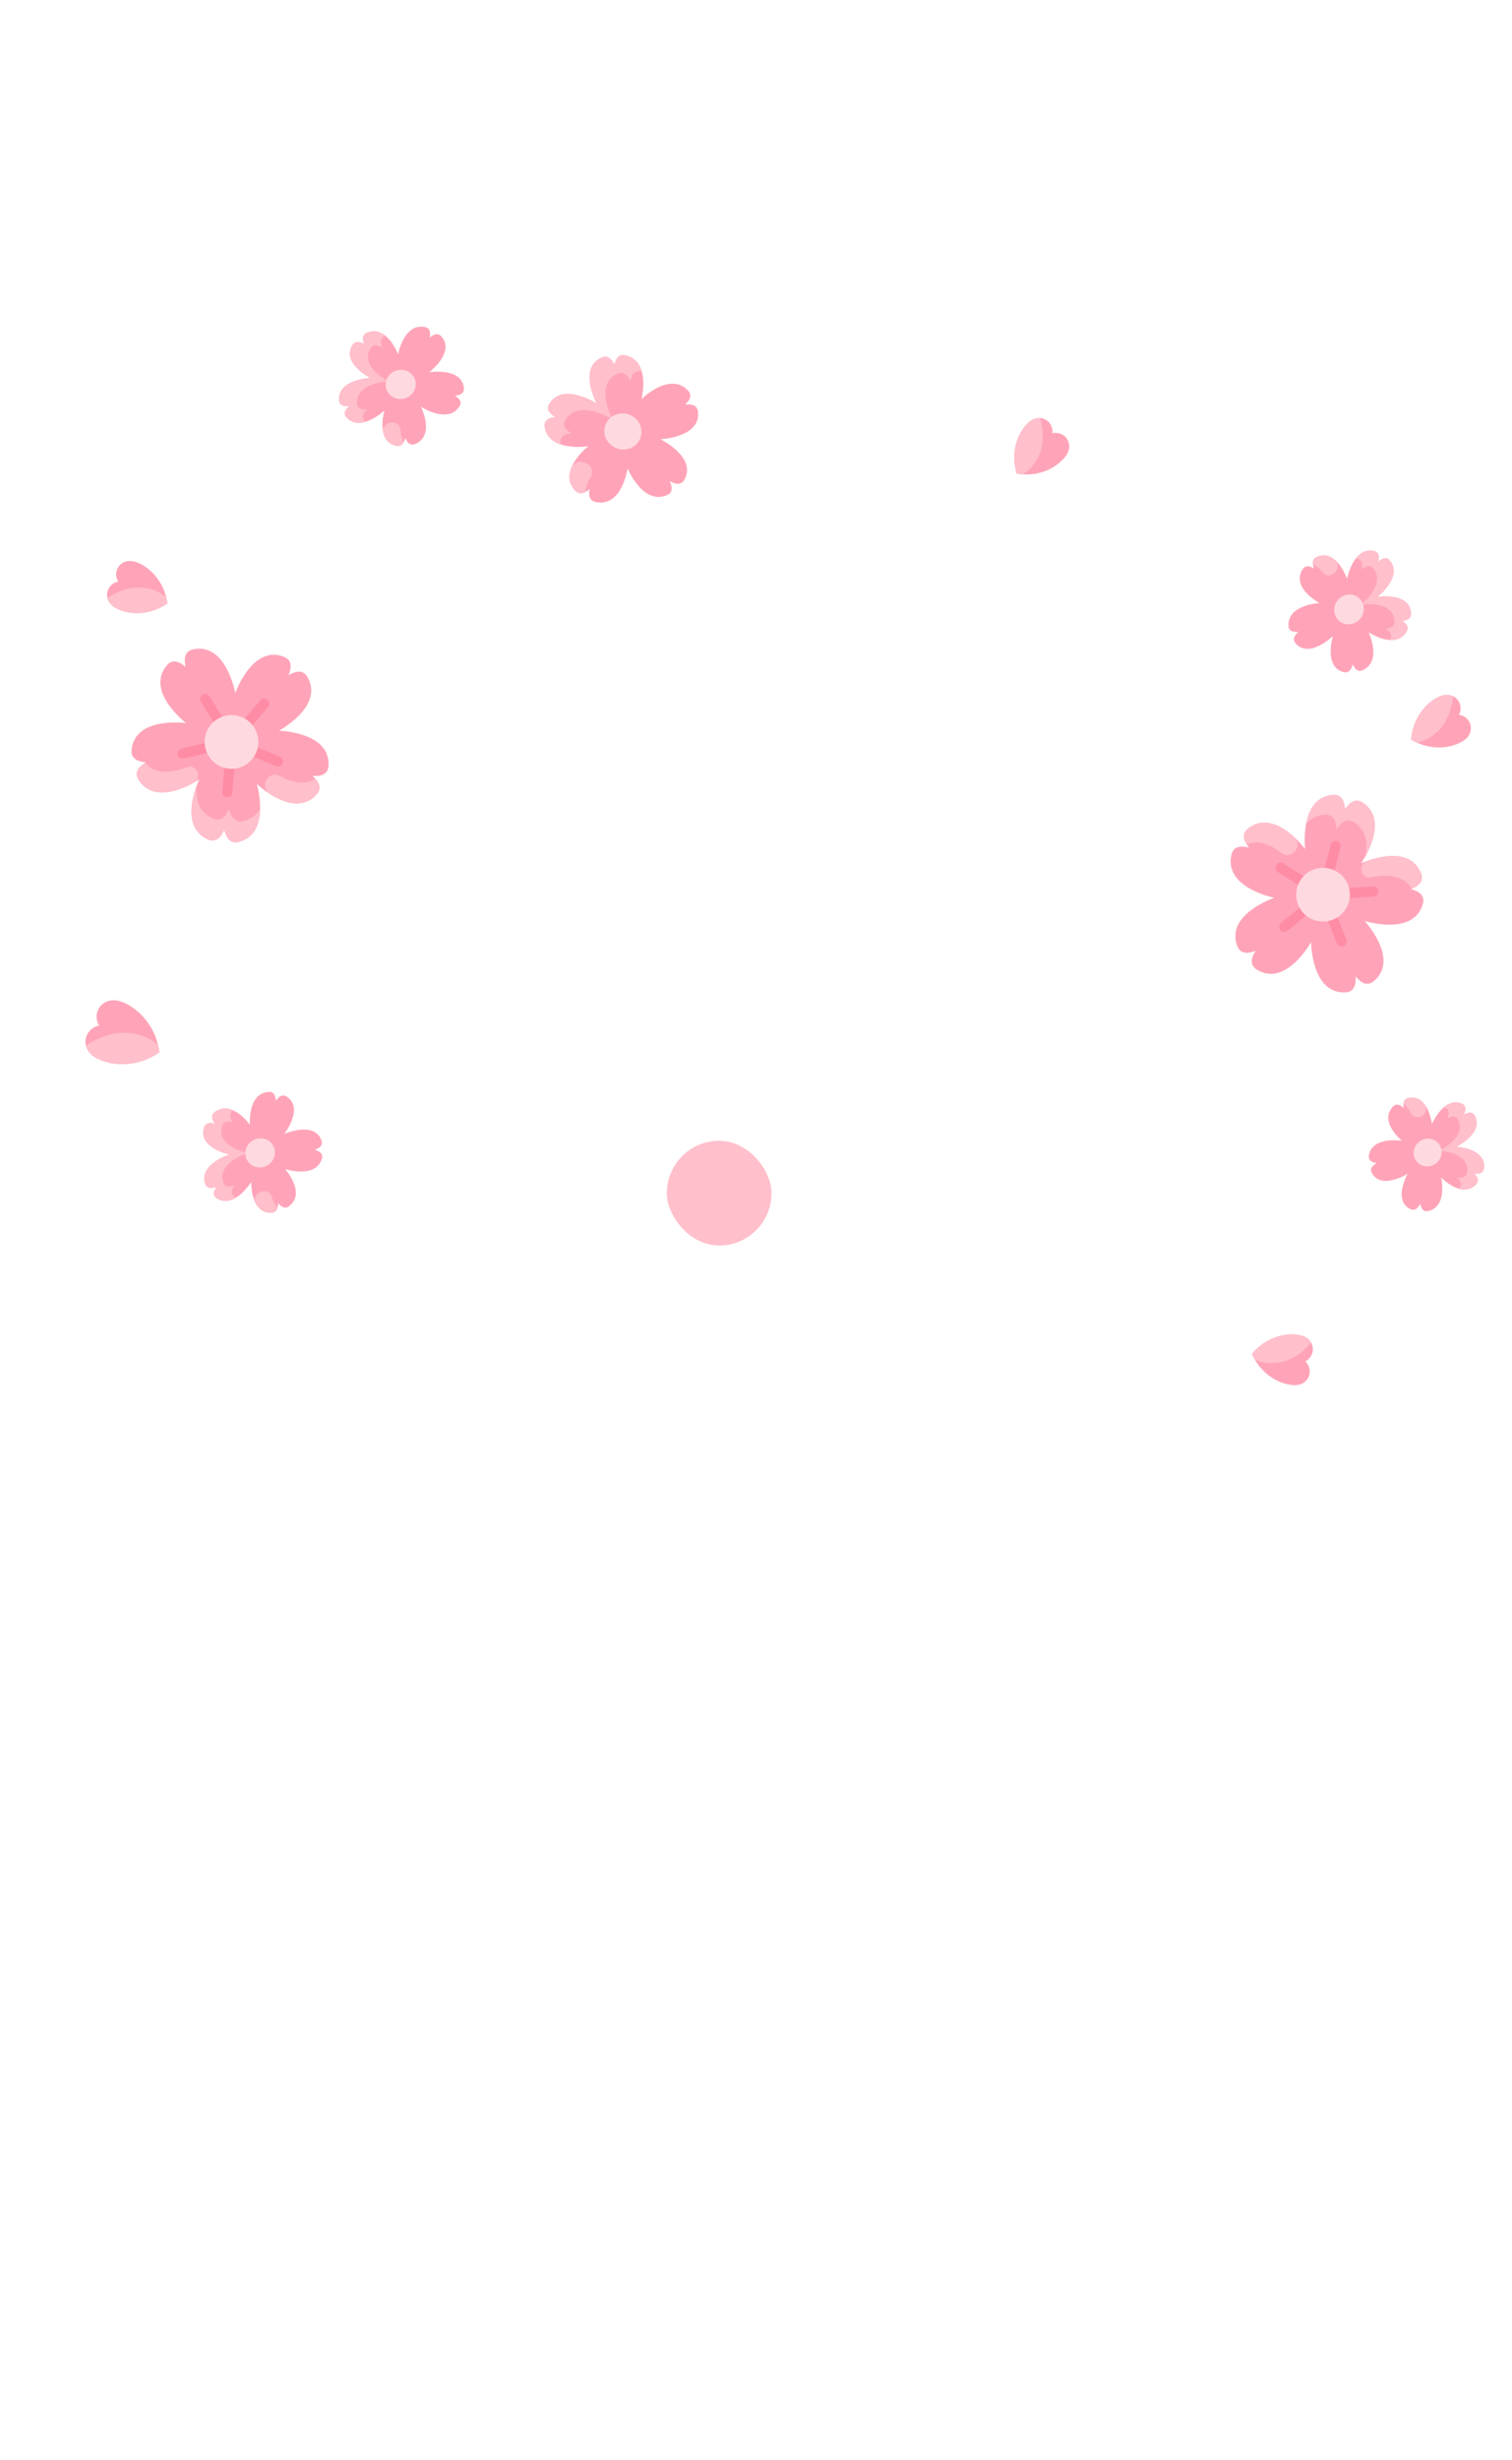 <svg width="390" height="634" viewBox="0 0 390 634" fill="none" xmlns="http://www.w3.org/2000/svg">
<g clip-path="url(#clip0_3562_4621)">
<path d="M347.055 255.761C350.177 255.609 349.604 251.906 349.674 251.675C349.918 251.817 351.985 254.902 354.382 252.852C361.086 247.122 351.983 237.344 351.983 237.344C351.983 237.344 364.707 241.403 367.021 232.891C367.842 229.872 364.146 229.272 363.947 229.134C364.157 228.947 367.727 227.934 366.52 225.019C363.145 216.868 351.039 222.509 351.039 222.509C351.039 222.509 358.829 211.656 351.452 206.821C348.836 205.108 347.124 208.44 346.931 208.586C346.818 208.329 346.958 204.619 343.815 204.865C335.025 205.558 336.646 218.822 336.646 218.822C336.646 218.822 328.737 208.054 321.862 213.58C319.425 215.539 322.064 218.199 322.144 218.426C321.864 218.455 318.381 217.175 317.644 220.242C315.586 228.82 328.696 231.378 328.696 231.378C328.696 231.378 316.016 235.578 319.145 243.826C320.255 246.75 323.597 245.063 323.839 245.057C323.779 245.332 321.486 248.251 324.174 249.899C331.693 254.509 338.174 242.825 338.174 242.825C338.174 242.825 338.248 256.189 347.055 255.761Z" fill="#FFA4B8"/>
<path d="M321.542 217.579C320.902 216.586 320.196 214.92 321.862 213.58C326.18 210.109 330.906 213.067 333.823 215.746C336.152 217.884 333.192 221.959 330.429 219.788C327.986 217.868 324.738 216.269 321.542 217.579ZM349.297 211.92C346.681 210.206 344.969 213.538 344.777 213.684C344.663 213.427 344.804 209.717 341.661 209.963C339.495 210.134 337.961 211.069 336.881 212.379C337.533 208.891 339.301 205.222 343.815 204.865C346.958 204.619 346.818 208.329 346.931 208.586C347.124 208.44 348.836 205.108 351.452 206.821C357.075 210.505 353.887 217.685 352.052 220.893C352.879 217.733 352.735 214.173 349.297 211.92ZM364.156 229.028C361.884 225.292 357.245 225.352 353.673 226.094C351.019 226.646 350.159 222.76 352.568 221.899C355.931 220.697 363.885 218.657 366.52 225.019C367.582 227.583 364.948 228.675 364.156 229.028Z" fill="#FFBFCB"/>
<path d="M329.976 238.957C329.963 238.75 329.998 238.542 330.08 238.351C330.162 238.16 330.288 237.991 330.448 237.858L335.088 233.989C335.357 233.769 335.702 233.664 336.048 233.698C336.394 233.731 336.713 233.899 336.936 234.167C337.159 234.434 337.267 234.778 337.237 235.125C337.207 235.471 337.042 235.792 336.777 236.018L332.138 239.887C331.301 240.584 330.044 240.019 329.976 238.957ZM329.005 223.698C328.937 222.636 330.114 221.917 331.032 222.502L336.124 225.752C336.271 225.845 336.398 225.966 336.499 226.108C336.599 226.25 336.67 226.411 336.708 226.58C336.746 226.75 336.75 226.926 336.72 227.097C336.69 227.268 336.626 227.432 336.533 227.579C336.439 227.725 336.318 227.852 336.175 227.952C336.033 228.051 335.872 228.122 335.702 228.159C335.532 228.196 335.357 228.199 335.186 228.168C335.014 228.137 334.851 228.073 334.705 227.978L329.613 224.729C329.437 224.617 329.291 224.465 329.185 224.286C329.08 224.107 329.018 223.906 329.005 223.698ZM342.503 237.097C342.457 236.369 343.009 235.741 343.736 235.695C344.021 235.677 344.304 235.751 344.543 235.908C344.782 236.064 344.964 236.294 345.061 236.562L347.3 242.127C347.365 242.288 347.397 242.46 347.396 242.633C347.394 242.807 347.358 242.978 347.29 243.137C347.222 243.297 347.124 243.441 347 243.563C346.876 243.684 346.73 243.78 346.569 243.845C346.244 243.975 345.881 243.972 345.559 243.835C345.237 243.697 344.983 243.438 344.852 243.113C342.406 237.034 342.523 237.4 342.503 237.097ZM341.667 223.957C341.648 223.655 341.577 224.038 343.234 217.69C343.323 217.352 343.542 217.062 343.844 216.885C344.146 216.708 344.506 216.658 344.844 216.747C345.183 216.835 345.473 217.055 345.65 217.357C345.826 217.659 345.876 218.019 345.788 218.358L344.261 224.207C344.182 224.511 343.997 224.777 343.74 224.957C343.483 225.136 343.17 225.219 342.858 225.189C342.545 225.159 342.254 225.018 342.035 224.792C341.817 224.567 341.686 224.271 341.667 223.957ZM346.846 230.224C346.824 229.875 346.941 229.531 347.172 229.268C347.404 229.005 347.73 228.845 348.079 228.823L354.105 228.439C354.455 228.417 354.798 228.534 355.061 228.766C355.324 228.997 355.484 229.323 355.506 229.673C355.528 230.022 355.411 230.366 355.18 230.629C354.949 230.892 354.622 231.052 354.273 231.074L348.247 231.458C347.897 231.48 347.554 231.363 347.291 231.131C347.028 230.9 346.868 230.573 346.846 230.224Z" fill="#FF8CA5"/>
<path d="M343.82 237.013C341.06 238.114 337.868 237.332 335.932 235.003C333.995 232.671 333.818 229.378 335.415 226.865C337.062 224.277 340.141 223.14 342.984 223.873C345.805 224.6 347.968 227.073 348.163 230.14C348.358 233.207 346.527 235.933 343.82 237.013Z" fill="#FFD9E0"/>
<path d="M49.749 167.37C46.697 168.047 47.886 171.599 47.857 171.839C47.593 171.74 45.034 169.048 43.018 171.473C37.376 178.252 47.998 186.354 47.998 186.354C47.998 186.354 34.772 184.5 33.927 193.281C33.627 196.395 37.371 196.363 37.591 196.465C37.416 196.685 34.068 198.285 35.749 200.955C40.451 208.42 51.432 200.817 51.432 200.817C51.432 200.817 45.585 212.829 53.672 216.349C56.54 217.597 57.665 214.024 57.83 213.848C57.985 214.082 58.473 217.763 61.529 216.99C70.076 214.823 66.24 202.023 66.24 202.023C66.24 202.023 75.853 211.302 81.697 204.696C83.769 202.353 80.719 200.176 80.601 199.967C80.873 199.89 84.522 200.564 84.731 197.417C85.311 188.615 71.959 188.306 71.959 188.306C71.959 188.306 83.747 182.027 79.272 174.424C77.685 171.729 74.676 173.957 74.438 174.003C74.45 173.722 76.218 170.457 73.291 169.287C65.101 166.011 60.685 178.622 60.685 178.622C60.685 178.622 58.357 165.462 49.749 167.37Z" fill="#FFA4B8"/>
<path d="M81.338 200.699C82.136 201.57 83.114 203.094 81.697 204.696C78.027 208.845 72.869 206.727 69.542 204.579C66.886 202.864 69.115 198.348 72.205 200.022C74.938 201.502 78.409 202.531 81.338 200.699ZM54.935 210.961C57.803 212.208 58.928 208.635 59.093 208.459C59.249 208.693 59.736 212.374 62.792 211.601C64.898 211.067 66.253 209.887 67.096 208.413C67.042 211.961 65.918 215.876 61.529 216.99C58.473 217.763 57.985 214.082 57.83 213.848C57.665 214.024 56.54 217.597 53.672 216.349C47.508 213.667 49.438 206.052 50.706 202.581C50.424 205.835 51.167 209.319 54.935 210.961ZM37.404 196.604C40.273 199.903 44.835 199.062 48.231 197.728C50.753 196.736 52.257 200.421 50.028 201.676C46.915 203.428 39.42 206.781 35.749 200.955C34.27 198.607 36.682 197.086 37.404 196.604Z" fill="#FFBFCB"/>
<path d="M69.418 181.051C69.466 181.253 69.466 181.464 69.417 181.666C69.368 181.868 69.273 182.056 69.138 182.214L65.218 186.81C64.989 187.072 64.667 187.234 64.32 187.26C63.973 187.285 63.63 187.173 63.366 186.947C63.101 186.721 62.937 186.4 62.907 186.053C62.878 185.707 62.987 185.363 63.21 185.096L67.13 180.5C67.837 179.671 69.172 180.016 69.418 181.051ZM72.949 195.927C73.195 196.963 72.157 197.87 71.153 197.448L65.586 195.104C65.425 195.038 65.279 194.94 65.157 194.817C65.034 194.693 64.937 194.547 64.871 194.386C64.804 194.225 64.771 194.053 64.772 193.879C64.772 193.705 64.807 193.533 64.875 193.373C64.942 193.212 65.04 193.067 65.164 192.945C65.288 192.822 65.435 192.726 65.596 192.661C65.757 192.596 65.929 192.563 66.103 192.564C66.277 192.566 66.449 192.602 66.609 192.67L72.177 195.014C72.368 195.095 72.538 195.219 72.672 195.378C72.807 195.537 72.902 195.725 72.949 195.927ZM57.384 184.998C57.552 185.707 57.114 186.42 56.405 186.588C56.127 186.654 55.836 186.628 55.574 186.515C55.312 186.401 55.094 186.205 54.953 185.957L51.807 180.85C51.716 180.702 51.655 180.538 51.628 180.367C51.6 180.195 51.606 180.021 51.647 179.852C51.687 179.683 51.759 179.524 51.861 179.384C51.962 179.243 52.091 179.124 52.238 179.033C52.536 178.849 52.895 178.792 53.235 178.873C53.576 178.954 53.87 179.167 54.054 179.465C57.49 185.044 57.314 184.703 57.384 184.998ZM60.425 197.808C60.495 198.103 60.5 197.713 59.938 204.25C59.908 204.599 59.741 204.921 59.473 205.147C59.205 205.372 58.859 205.482 58.51 205.452C58.161 205.422 57.839 205.254 57.613 204.986C57.388 204.718 57.278 204.372 57.308 204.023L57.826 198C57.853 197.687 57.99 197.394 58.213 197.173C58.436 196.952 58.731 196.818 59.044 196.795C59.357 196.772 59.668 196.862 59.921 197.047C60.174 197.233 60.353 197.503 60.425 197.808ZM54.263 192.505C54.344 192.846 54.286 193.205 54.103 193.503C53.919 193.801 53.625 194.014 53.284 194.095L47.409 195.489C47.069 195.57 46.71 195.512 46.412 195.329C46.114 195.145 45.901 194.85 45.82 194.51C45.739 194.169 45.797 193.81 45.98 193.512C46.164 193.214 46.459 193.001 46.799 192.92L52.674 191.525C53.015 191.445 53.374 191.502 53.672 191.686C53.969 191.87 54.182 192.165 54.263 192.505Z" fill="#FF8CA5"/>
<path d="M56.1 185.303C58.635 183.752 61.913 183.984 64.214 185.953C66.517 187.925 67.247 191.141 66.097 193.887C64.91 196.716 62.067 198.357 59.141 198.114C56.238 197.873 53.689 195.8 52.979 192.81C52.27 189.82 53.615 186.824 56.1 185.303Z" fill="#FFD9E0"/>
<path d="M343.81 163.918C343.81 163.918 341.323 171.987 346.621 173.221C348.5 173.66 348.862 171.329 348.947 171.203C349.064 171.329 349.703 173.539 351.512 172.709C356.568 170.391 353.027 162.952 353.027 162.952C353.027 162.952 359.797 167.556 362.779 162.816C363.837 161.135 361.76 160.146 361.669 160.031C361.83 159.952 364.136 159.947 363.972 157.985C363.517 152.499 355.278 153.848 355.278 153.848C355.278 153.848 361.948 148.624 358.493 144.46C357.268 142.983 355.623 144.703 355.481 144.758C355.462 144.584 356.248 142.37 354.34 141.987C349.053 140.925 347.482 149.026 347.451 149.184C347.403 149.045 344.759 141.373 339.686 143.52C337.872 144.289 338.931 146.339 338.935 146.49C338.764 146.461 336.943 145.098 335.926 146.822C333.116 151.59 340.194 155.323 340.36 155.409C340.196 155.419 332.061 155.848 332.35 161.296C332.453 163.248 334.752 162.797 334.897 162.834C334.81 162.989 332.898 164.362 334.178 165.81C337.759 169.864 343.81 163.918 343.81 163.918Z" fill="#FFA4B8"/>
<path d="M338.651 145.453C338.556 144.779 338.673 143.95 339.686 143.52C341.558 142.728 343.1 143.273 344.302 144.283C346.644 146.25 343.074 149.912 341.145 147.469C340.476 146.622 339.644 145.854 338.651 145.453ZM358.432 164.946C359.626 163.152 357.511 162.196 357.395 162.049C357.556 161.97 359.862 161.966 359.698 160.004C359.243 154.518 351.004 155.867 351.004 155.867C351.004 155.867 357.674 150.642 354.219 146.479C352.994 145.002 351.349 146.721 351.207 146.776C351.188 146.602 351.975 144.388 350.066 144.005C349.941 143.98 349.816 143.96 349.694 143.945C350.755 142.569 352.261 141.57 354.34 141.987C356.248 142.37 355.462 144.584 355.481 144.758C355.623 144.703 357.268 142.983 358.493 144.46C361.948 148.624 355.278 153.848 355.278 153.848C355.278 153.848 363.517 152.499 363.972 157.985C364.136 159.947 361.83 159.952 361.669 160.031C361.76 160.146 363.837 161.135 362.779 162.816C361.672 164.575 360.043 165.048 358.432 164.946Z" fill="#FFBFCB"/>
<path d="M347.027 160.809C344.987 160.367 343.749 158.328 344.261 156.255C344.773 154.183 346.843 152.861 348.883 153.303C350.922 153.745 352.161 155.784 351.648 157.858C351.136 159.93 349.068 161.252 347.027 160.809Z" fill="#FFD9E0"/>
<path d="M110.73 95.916C110.73 95.916 117.456 90.811 113.871 86.72C112.601 85.267 110.948 86.95 110.805 87.003C110.783 86.832 111.553 84.664 109.6 84.283C104.141 83.219 102.679 91.326 102.679 91.326C102.679 91.326 99.864 83.639 94.678 85.75C92.838 86.499 93.948 88.513 93.955 88.66C93.779 88.63 91.902 87.289 90.891 88.979C88.062 93.701 95.542 97.409 95.542 97.409C95.542 97.409 87.077 97.764 87.456 103.161C87.589 105.076 89.928 104.638 90.076 104.676C89.99 104.828 88.06 106.168 89.386 107.592C93.062 111.538 99.063 105.873 99.18 105.763C99.138 105.904 96.812 113.678 102.186 114.892C104.107 115.325 104.442 113.043 104.527 112.917C104.649 113.041 105.334 115.21 107.165 114.402C112.228 112.167 108.655 105.008 108.571 104.841C108.71 104.929 115.569 109.324 118.511 104.729C119.565 103.084 117.434 102.109 117.338 101.995C117.5 101.919 119.853 101.919 119.658 99.996C119.113 94.615 110.73 95.916 110.73 95.916Z" fill="#FFA4B8"/>
<path d="M104.153 113.925C103.837 114.528 103.259 115.134 102.186 114.892C100.203 114.444 99.268 113.102 98.88 111.581C98.125 108.617 103.161 107.724 103.303 110.833C103.352 111.911 103.581 113.02 104.153 113.925ZM99.45 86.555C97.435 87.316 98.595 89.326 98.604 89.513C98.428 89.483 96.551 88.142 95.54 89.831C92.711 94.554 100.191 98.262 100.191 98.262C100.191 98.262 91.726 98.617 92.105 104.014C92.238 105.928 94.577 105.491 94.725 105.528C94.638 105.681 92.709 107.021 94.035 108.445C94.123 108.538 94.212 108.627 94.303 108.71C92.638 109.21 90.832 109.143 89.386 107.592C88.06 106.168 89.99 104.828 90.076 104.676C89.928 104.638 87.589 105.076 87.456 103.161C87.077 97.764 95.542 97.409 95.542 97.409C95.542 97.409 88.062 93.701 90.891 88.979C91.902 87.289 93.779 88.63 93.955 88.66C93.948 88.513 92.838 86.499 94.678 85.75C96.603 84.967 98.201 85.532 99.45 86.555Z" fill="#FFBFCB"/>
<path d="M106.304 96.566C107.703 98.115 107.52 100.493 105.895 101.879C104.271 103.264 101.818 103.131 100.419 101.582C99.02 100.033 99.203 97.655 100.829 96.269C102.453 94.884 104.904 95.016 106.304 96.566Z" fill="#FFD9E0"/>
<path d="M170.365 113.198C170.365 113.198 180.782 112.776 180.039 106.1C179.778 103.733 176.916 104.27 176.734 104.223C176.832 104.034 179.142 102.381 177.433 100.617C172.655 95.685 165.45 102.865 165.45 102.865C165.45 102.865 168.027 93.091 161.282 91.569C158.89 91.028 158.593 93.852 158.496 94.005C158.338 93.851 157.384 91.168 155.168 92.165C148.968 94.951 153.926 103.988 153.926 103.988C153.926 103.988 145.102 98.372 141.675 104.106C140.459 106.14 143.137 107.348 143.26 107.49C143.065 107.584 140.164 107.578 140.503 109.957C141.441 116.549 151.519 115.048 151.715 115.019C151.573 115.131 143.728 121.364 148.314 126.387C149.955 128.183 151.905 126.107 152.08 126.04C152.116 126.252 151.279 128.932 153.704 129.407C160.41 130.717 161.845 120.943 161.878 120.714C161.957 120.901 165.801 130.195 172.025 127.619C174.254 126.696 172.784 124.204 172.768 124.021C172.985 124.059 175.369 125.72 176.529 123.634C179.776 117.798 170.365 113.198 170.365 113.198Z" fill="#FFA4B8"/>
<path d="M150.99 126.797C150.244 127.185 149.23 127.39 148.314 126.387C146.622 124.533 146.622 122.515 147.304 120.7C148.631 117.164 154.362 119.815 152.311 123.065C151.6 124.192 151.048 125.476 150.99 126.797ZM165.549 95.753C162.97 95.1 162.726 97.957 162.603 98.151C162.445 97.997 161.491 95.314 159.275 96.311C153.075 99.097 158.033 108.134 158.033 108.134C158.033 108.134 149.209 102.517 145.782 108.252C144.566 110.285 147.244 111.493 147.367 111.635C147.172 111.729 144.272 111.724 144.61 114.103C144.633 114.26 144.66 114.413 144.693 114.561C142.655 113.892 140.872 112.549 140.503 109.957C140.164 107.578 143.065 107.584 143.26 107.49C143.137 107.348 140.459 106.14 141.675 104.106C145.102 98.372 153.926 103.988 153.926 103.988C153.926 103.988 148.968 94.951 155.168 92.165C157.384 91.168 158.338 93.851 158.496 94.005C158.593 93.852 158.89 91.028 161.282 91.569C163.785 92.134 165.005 93.836 165.549 95.753Z" fill="#FFBFCB"/>
<path d="M165.423 110.732C165.747 113.288 163.882 115.568 161.259 115.825C158.636 116.081 156.245 114.215 155.921 111.658C155.597 109.102 157.462 106.822 160.087 106.566C162.71 106.31 165.099 108.174 165.423 110.732Z" fill="#FFD9E0"/>
<path d="M363.069 302.503C363.069 302.503 359.18 309.413 363.797 311.6C365.434 312.377 366.23 310.31 366.333 310.211C366.416 310.35 366.562 312.505 368.387 312.104C373.489 310.982 371.72 303.451 371.72 303.451C371.72 303.451 377.016 309.023 380.697 305.267C382.002 303.934 380.293 302.614 380.233 302.49C380.396 302.45 382.513 302.904 382.753 301.071C383.428 295.946 375.598 295.544 375.598 295.544C375.598 295.544 382.759 292.077 380.417 287.568C379.587 285.968 377.735 287.219 377.594 287.242C377.611 287.078 378.773 285.203 377.098 284.471C372.457 282.444 369.402 289.567 369.343 289.705C369.327 289.568 368.427 282.001 363.344 282.962C361.526 283.306 362.09 285.398 362.064 285.538C361.912 285.477 360.512 283.864 359.236 285.243C355.708 289.06 361.461 293.895 361.596 294.007C361.443 293.983 353.892 292.758 353.073 297.815C352.779 299.627 354.979 299.671 355.105 299.733C354.993 299.859 352.966 300.738 353.852 302.322C356.332 306.755 363.069 302.503 363.069 302.503Z" fill="#FFA4B8"/>
<path d="M362.01 284.53C362.057 283.892 362.329 283.154 363.344 282.962C365.22 282.608 366.526 283.414 367.429 284.58C369.186 286.852 365.181 289.502 363.897 286.876C363.452 285.966 362.841 285.095 362.01 284.53ZM376.284 306.356C377.737 304.948 375.986 303.649 375.909 303.491C376.071 303.451 378.189 303.906 378.429 302.073C379.103 296.947 371.274 296.545 371.274 296.545C371.274 296.545 378.435 293.078 376.093 288.569C375.262 286.97 373.41 288.221 373.27 288.243C373.287 288.079 374.449 286.204 372.774 285.473C372.664 285.425 372.554 285.382 372.445 285.344C373.692 284.292 375.273 283.675 377.098 284.471C378.773 285.203 377.611 287.078 377.594 287.242C377.735 287.219 379.587 285.968 380.417 287.568C382.759 292.077 375.598 295.544 375.598 295.544C375.598 295.544 383.428 295.946 382.753 301.071C382.513 302.904 380.396 302.45 380.233 302.49C380.293 302.614 382.002 303.934 380.697 305.267C379.331 306.661 377.742 306.771 376.284 306.356Z" fill="#FFBFCB"/>
<path d="M366.64 300.29C364.856 299.478 364.125 297.36 365.008 295.56C365.89 293.76 368.053 292.958 369.837 293.77C371.621 294.582 372.352 296.7 371.468 298.501C370.586 300.301 368.425 301.102 366.64 300.29Z" fill="#FFD9E0"/>
<path d="M73.334 292.225C73.334 292.225 78.458 285.63 73.988 282.635C72.404 281.571 71.253 283.601 71.13 283.688C71.066 283.53 71.248 281.262 69.284 281.397C63.795 281.773 64.468 289.894 64.468 289.894C64.468 289.894 59.816 283.266 55.399 286.608C53.831 287.793 55.407 289.434 55.45 289.573C55.275 289.59 53.139 288.787 52.604 290.659C51.106 295.894 59.2 297.529 59.2 297.529C59.2 297.529 51.202 300.029 52.941 305.09C53.558 306.885 55.681 305.87 55.832 305.868C55.788 306.036 54.286 307.809 55.918 308.831C60.438 311.664 64.726 304.718 64.81 304.583C64.805 304.728 64.567 312.751 70.012 312.54C71.959 312.463 71.697 310.197 71.746 310.055C71.894 310.142 73.102 312.04 74.646 310.801C78.914 307.373 73.672 301.443 73.549 301.305C73.704 301.353 81.38 303.803 83.019 298.661C83.606 296.819 81.322 296.432 81.201 296.347C81.336 296.234 83.585 295.633 82.907 293.845C81.013 288.841 73.334 292.225 73.334 292.225Z" fill="#FFA4B8"/>
<path d="M71.645 311.114C71.498 311.771 71.1 312.497 70.012 312.54C68.003 312.618 66.767 311.574 66.008 310.219C64.53 307.58 69.114 305.441 70.044 308.376C70.366 309.394 70.868 310.395 71.645 311.114ZM60.165 286.158C58.433 287.4 60.055 289.025 60.111 289.201C59.935 289.218 57.8 288.415 57.264 290.288C55.766 295.523 63.861 297.157 63.861 297.157C63.861 297.157 55.862 299.657 57.602 304.718C58.218 306.513 60.342 305.498 60.492 305.496C60.449 305.664 58.947 307.437 60.578 308.459C60.685 308.526 60.794 308.589 60.901 308.645C59.438 309.547 57.695 309.945 55.918 308.831C54.286 307.809 55.788 306.036 55.832 305.868C55.681 305.87 53.558 306.885 52.941 305.09C51.202 300.029 59.2 297.529 59.2 297.529C59.2 297.529 51.106 295.894 52.604 290.659C53.139 288.787 55.275 289.59 55.45 289.573C55.407 289.434 53.831 287.793 55.399 286.608C57.038 285.367 58.711 285.5 60.165 286.158Z" fill="#FFBFCB"/>
<path d="M69.27 293.976C71.002 295.099 71.434 297.419 70.236 299.157C69.037 300.895 66.659 301.394 64.926 300.272C63.194 299.149 62.762 296.829 63.962 295.09C65.16 293.352 67.537 292.852 69.27 293.976Z" fill="#FFD9E0"/>
<path d="M271.461 111.66C274.618 110.913 277.409 114.446 274.702 117.808C272.417 120.646 267.752 123.046 262.241 122.052C260.599 116.699 262.426 111.781 264.972 109.173C267.988 106.087 271.828 108.436 271.461 111.66Z" fill="#FFA4B8"/>
<path d="M263.931 122.255C263.344 122.22 262.71 122.138 262.241 122.052C260.599 116.699 262.426 111.781 264.972 109.173C265.878 108.25 267.021 107.648 268.29 107.739C269.941 113.477 268.691 118.922 263.931 122.255Z" fill="#FFBFCB"/>
<path d="M376.325 184.207C379.54 184.64 380.883 188.937 377.152 191.108C374.003 192.941 368.788 193.513 363.997 190.613C364.379 185.027 367.845 181.088 371.155 179.564C375.076 177.761 377.821 181.329 376.325 184.207Z" fill="#FFA4B8"/>
<path d="M365.503 191.407C364.967 191.164 364.404 190.861 363.997 190.613C364.379 185.027 367.845 181.088 371.155 179.564C372.331 179.026 373.614 178.873 374.767 179.411C374.256 185.36 371.14 189.997 365.503 191.407Z" fill="#FFBFCB"/>
<path d="M336.693 350.852C339.063 353.067 337.667 357.348 333.368 356.956C329.74 356.625 325.158 354.07 322.933 348.931C326.481 344.599 331.588 343.396 335.169 344.072C339.409 344.874 339.58 349.373 336.693 350.852Z" fill="#FFA4B8"/>
<path d="M323.7 350.451C323.405 349.942 323.121 349.369 322.933 348.931C326.481 344.599 331.588 343.396 335.169 344.072C336.439 344.315 337.574 344.933 338.201 346.04C334.338 350.593 329.112 352.567 323.7 350.451Z" fill="#FFBFCB"/>
<path d="M30.479 149.891C28.809 147.109 31.33 143.378 35.354 144.938C38.751 146.254 42.453 149.972 43.178 155.524C38.575 158.713 33.334 158.463 30.078 156.829C26.222 154.891 27.296 150.519 30.479 149.891Z" fill="#FFA4B8"/>
<path d="M42.859 153.852C43.003 154.423 43.118 155.052 43.178 155.524C38.575 158.713 33.334 158.463 30.078 156.829C28.923 156.246 28.003 155.339 27.704 154.102C32.671 150.788 38.239 150.328 42.859 153.852Z" fill="#FFBFCB"/>
<path d="M25.563 264.305C23.518 260.897 26.605 256.326 31.536 258.237C35.698 259.849 40.233 264.404 41.121 271.206C35.482 275.112 29.062 274.807 25.072 272.804C20.348 270.43 21.664 265.074 25.563 264.305Z" fill="#FFA4B8"/>
<path d="M40.73 269.158C40.907 269.857 41.048 270.627 41.121 271.206C35.482 275.112 29.062 274.807 25.072 272.804C23.657 272.09 22.53 270.979 22.164 269.464C28.249 265.404 35.07 264.84 40.73 269.158Z" fill="#FFBFCB"/>
<g filter="url(#filter0_f_3562_4621)">
<rect x="172" y="294" width="27" height="27" rx="13.5" fill="#FFBFCB"/>
</g>
</g>
<defs>
<filter id="filter0_f_3562_4621" x="-28" y="94" width="427" height="427" filterUnits="userSpaceOnUse" color-interpolation-filters="sRGB">
<feFlood flood-opacity="0" result="BackgroundImageFix"/>
<feBlend mode="normal" in="SourceGraphic" in2="BackgroundImageFix" result="shape"/>
<feGaussianBlur stdDeviation="100" result="effect1_foregroundBlur_3562_4621"/>
</filter>
<clipPath id="clip0_3562_4621">
<rect width="390" height="634" fill="white"/>
</clipPath>
</defs>
</svg>
